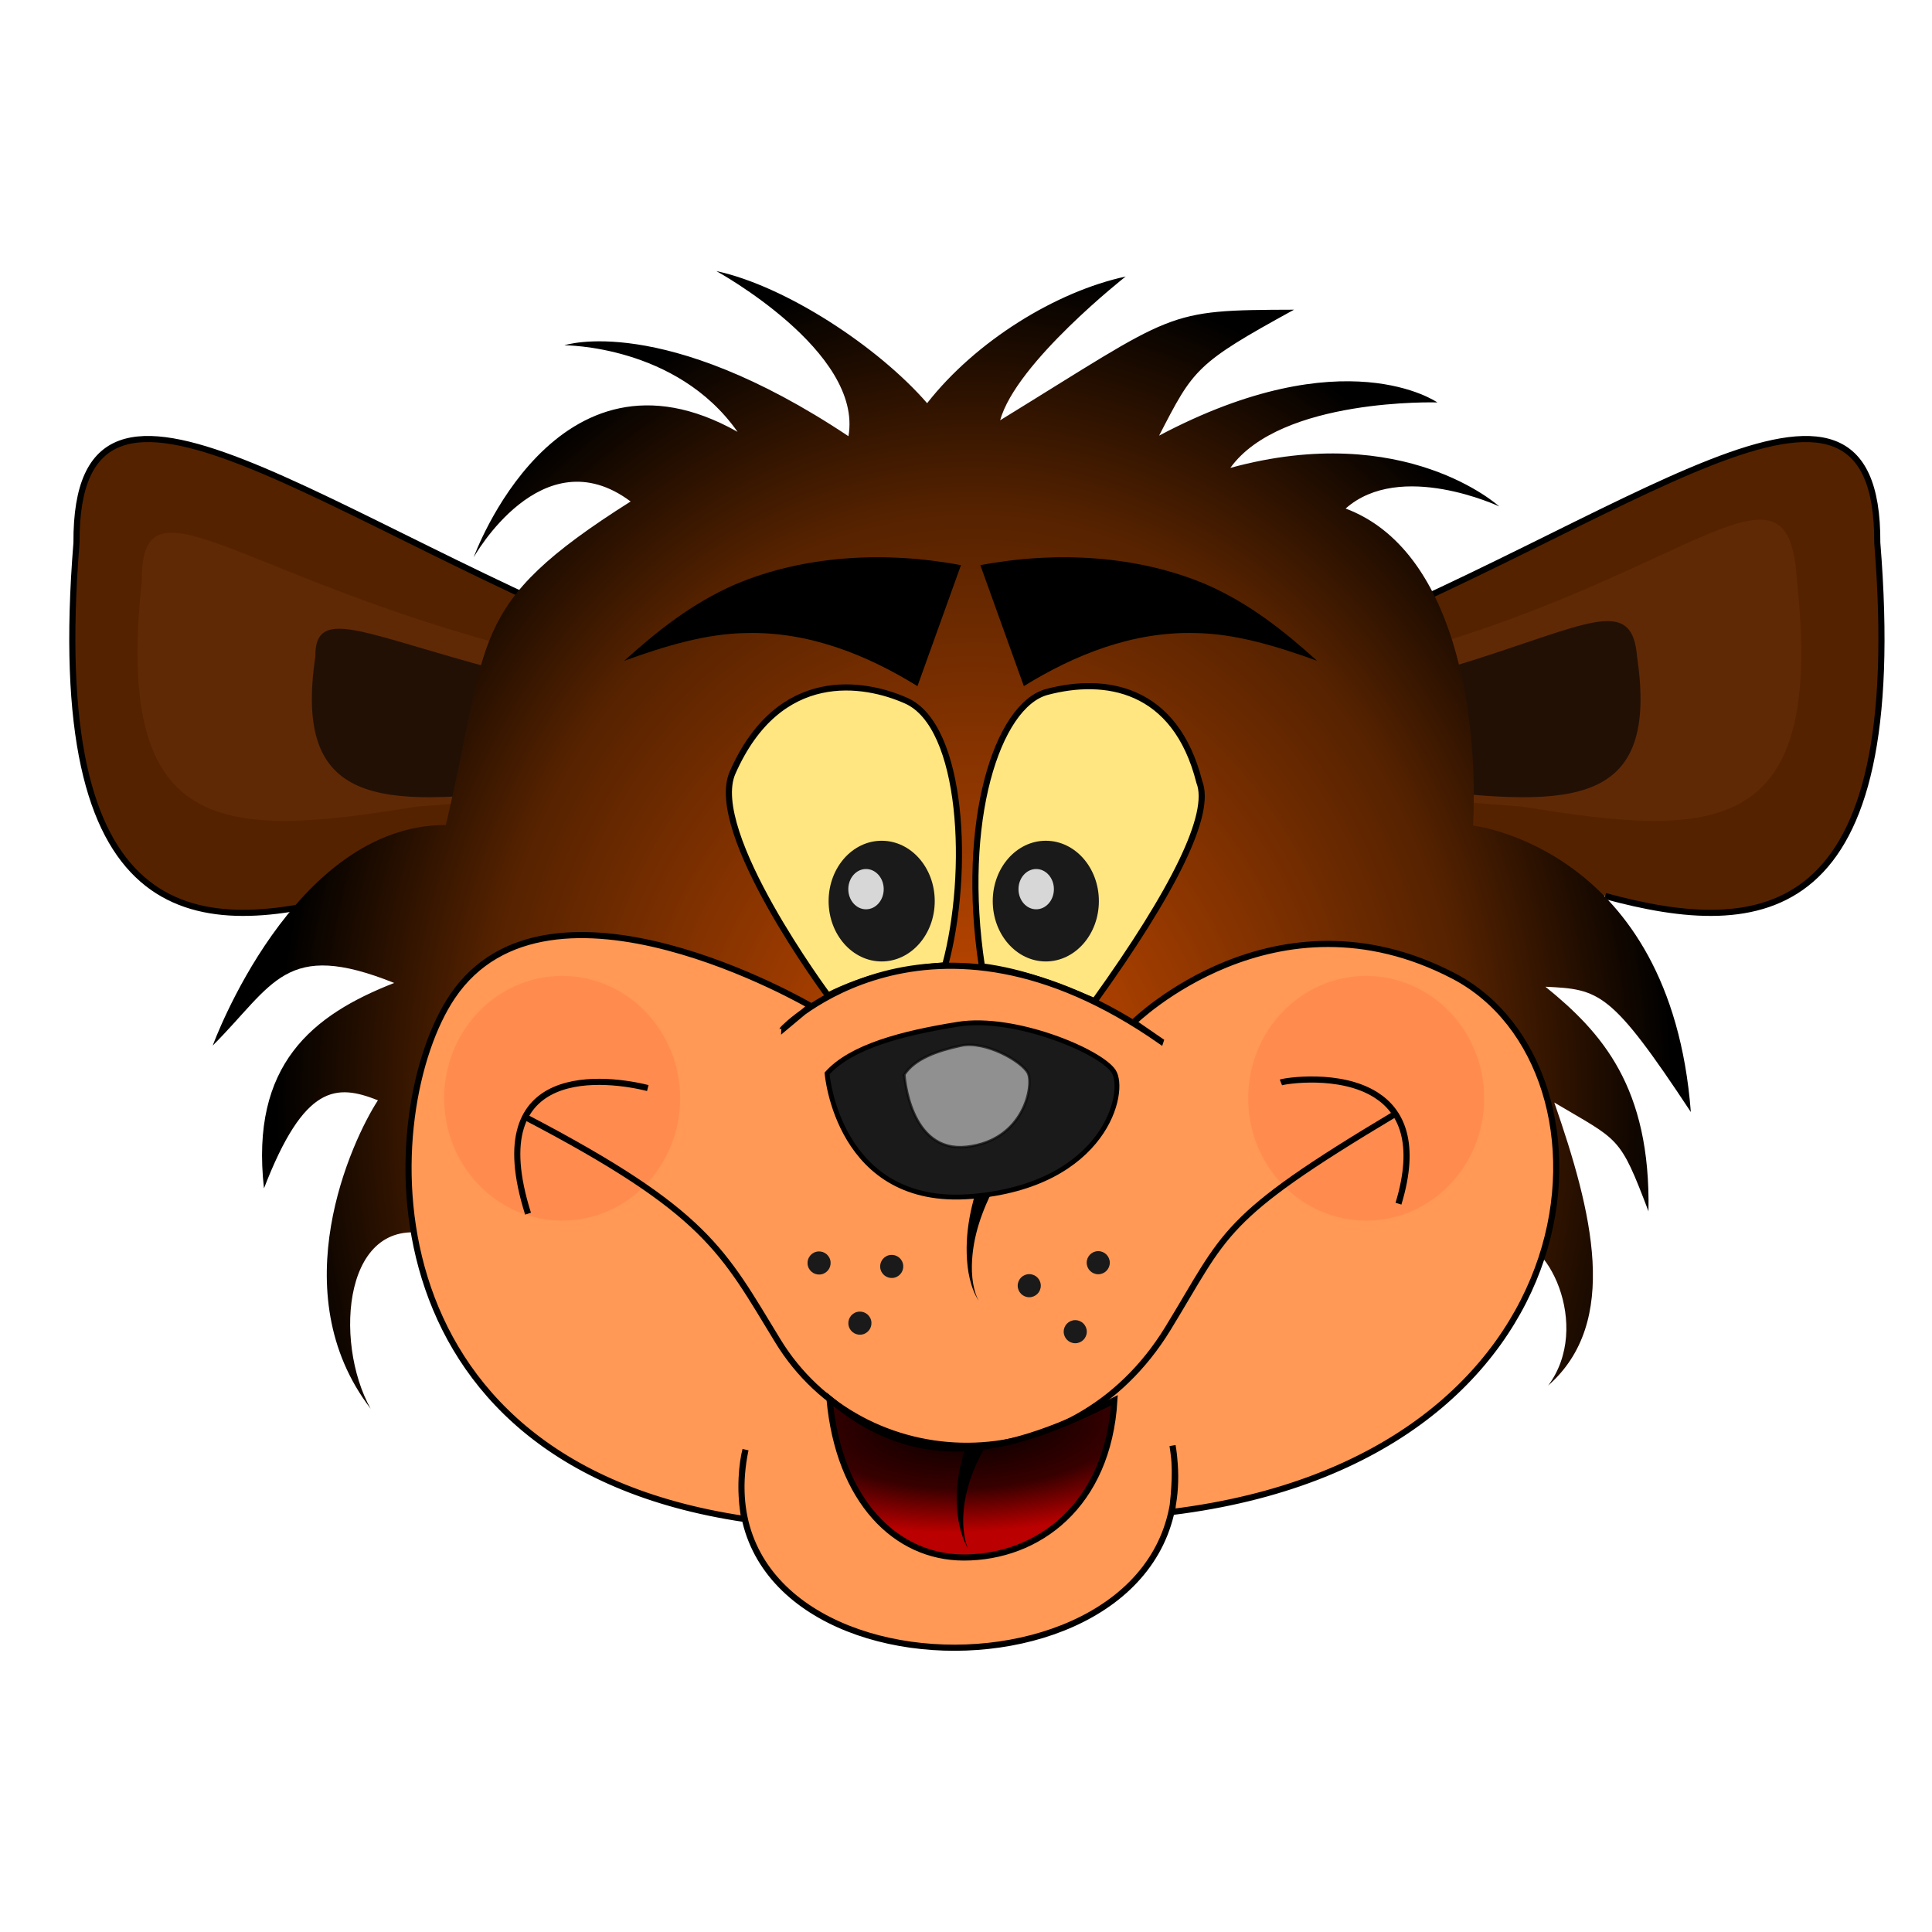 <?xml version="1.0" encoding="UTF-8" standalone="no"?>
<!-- Created with Inkscape (http://www.inkscape.org/) -->

<svg
   xmlns:dc="http://purl.org/dc/elements/1.1/"
   xmlns:cc="http://creativecommons.org/ns#"
   xmlns:rdf="http://www.w3.org/1999/02/22-rdf-syntax-ns#"
   xmlns:svg="http://www.w3.org/2000/svg"
   xmlns="http://www.w3.org/2000/svg"
   xmlns:xlink="http://www.w3.org/1999/xlink"
   xmlns:sodipodi="http://sodipodi.sourceforge.net/DTD/sodipodi-0.dtd"
   xmlns:inkscape="http://www.inkscape.org/namespaces/inkscape"
   width="130"
   height="130"
   id="svg7901"
   version="1.1"
   inkscape:version="0.48.2 r9819"
   sodipodi:docname="logo.svg">
  <defs
     id="defs7903">
    <linearGradient
       inkscape:collect="always"
       id="linearGradient8643">
      <stop
         style="stop-color:#0000ff;stop-opacity:1;"
         offset="0"
         id="stop8645" />
      <stop
         style="stop-color:#0000ff;stop-opacity:0;"
         offset="1"
         id="stop8647" />
    </linearGradient>
    <filter
       color-interpolation-filters="sRGB"
       inkscape:collect="always"
       id="filter5140-7"
       x="-0.048"
       width="1.096"
       y="-0.264"
       height="1.528">
      <feGaussianBlur
         inkscape:collect="always"
         stdDeviation="2.881"
         id="feGaussianBlur5142-9" />
    </filter>
    <filter
       color-interpolation-filters="sRGB"
       inkscape:collect="always"
       id="filter5106-7"
       x="-0.029"
       width="1.059"
       y="-0.162"
       height="1.324">
      <feGaussianBlur
         inkscape:collect="always"
         stdDeviation="1.767"
         id="feGaussianBlur5108-9" />
    </filter>
    <radialGradient
       inkscape:collect="always"
       xlink:href="#linearGradient4051-8"
       id="radialGradient10614"
       gradientUnits="userSpaceOnUse"
       gradientTransform="matrix(-9.6669142e-4,-0.521,0.437,-8.1012405e-4,-2740.195,1408.654)"
       cx="365.845"
       cy="333.181"
       fx="365.845"
       fy="333.181"
       r="124.476" />
    <linearGradient
       id="linearGradient4051-8">
      <stop
         style="stop-color:#ce4c00;stop-opacity:1;"
         offset="0"
         id="stop4053-8" />
      <stop
         id="stop4059-9"
         offset="0.712"
         style="stop-color:#552200;stop-opacity:1;" />
      <stop
         style="stop-color:#000000;stop-opacity:1;"
         offset="1"
         id="stop4055-8" />
    </linearGradient>
    <filter
       inkscape:collect="always"
       id="filter3971-0"
       x="-0.438"
       width="1.876"
       y="-0.422"
       height="1.845"
       color-interpolation-filters="sRGB">
      <feGaussianBlur
         inkscape:collect="always"
         stdDeviation="7.039"
         id="feGaussianBlur3973-2" />
    </filter>
    <inkscape:path-effect
       effect="skeletal"
       id="path-effect3661-4"
       is_visible="true"
       pattern="m 309.143,1006 -1.01,2.424 11.01,2.576 -10,-5 z"
       copytype="single_stretched"
       prop_scale="1"
       scale_y_rel="false"
       spacing="0"
       normal_offset="0"
       tang_offset="0"
       prop_units="false"
       vertical_pattern="false"
       fuse_tolerance="0"
       pattern-nodetypes="cccc" />
    <filter
       inkscape:collect="always"
       id="filter3821-3"
       x="-0.126"
       width="1.252"
       y="-0.03"
       height="1.061"
       color-interpolation-filters="sRGB">
      <feGaussianBlur
         inkscape:collect="always"
         stdDeviation="0.29"
         id="feGaussianBlur3823-7" />
    </filter>
    <filter
       inkscape:collect="always"
       id="filter3828-3"
       x="-0.3"
       width="1.6"
       y="-0.367"
       height="1.733"
       color-interpolation-filters="sRGB">
      <feGaussianBlur
         inkscape:collect="always"
         stdDeviation="2.555"
         id="feGaussianBlur3830-0" />
    </filter>
    <inkscape:path-effect
       fuse_tolerance="0"
       vertical_pattern="false"
       prop_units="false"
       tang_offset="0"
       normal_offset="0"
       spacing="0"
       scale_y_rel="false"
       prop_scale="1"
       copytype="single_stretched"
       pattern="m -2743.333,1731.491 0,10 10,-5 z"
       is_visible="true"
       id="path-effect3344-0"
       effect="skeletal" />
    <filter
       inkscape:collect="always"
       id="filter4083-1"
       x="-0.244"
       width="1.487"
       y="-0.199"
       height="1.399"
       color-interpolation-filters="sRGB">
      <feGaussianBlur
         inkscape:collect="always"
         stdDeviation="0.923"
         id="feGaussianBlur4085-5" />
    </filter>
    <filter
       inkscape:collect="always"
       id="filter4091-8"
       x="-0.205"
       width="1.41"
       y="-0.168"
       height="1.335"
       color-interpolation-filters="sRGB">
      <feGaussianBlur
         inkscape:collect="always"
         stdDeviation="0.776"
         id="feGaussianBlur4093-0" />
    </filter>
    <radialGradient
       inkscape:collect="always"
       xlink:href="#linearGradient3035-0"
       id="radialGradient10616"
       gradientUnits="userSpaceOnUse"
       gradientTransform="matrix(0.014,0.356,-0.845,0.032,-2363.319,1114.995)"
       cx="333.905"
       cy="280.126"
       fx="333.905"
       fy="280.126"
       r="23.751" />
    <linearGradient
       id="linearGradient3035-0">
      <stop
         style="stop-color:#000000;stop-opacity:1;"
         offset="0"
         id="stop3037-0" />
      <stop
         id="stop3043-4"
         offset="0.6"
         style="stop-color:#380000;stop-opacity:1;" />
      <stop
         style="stop-color:#ba0000;stop-opacity:1;"
         offset="1"
         id="stop3039-7" />
    </linearGradient>
    <inkscape:path-effect
       pattern-nodetypes="cccc"
       fuse_tolerance="0"
       vertical_pattern="false"
       prop_units="false"
       tang_offset="0"
       normal_offset="0"
       spacing="0"
       scale_y_rel="false"
       prop_scale="1"
       copytype="single_stretched"
       pattern="m 115.714,274.571 0.074,2.652 9.926,2.348 -10,-5 z"
       is_visible="true"
       id="path-effect3051-1"
       effect="skeletal" />
    <inkscape:path-effect
       effect="skeletal"
       id="path-effect3322-4"
       is_visible="true"
       pattern="m -2683.333,1731.491 0,10 10,-5 z"
       copytype="single_stretched"
       prop_scale="1"
       scale_y_rel="false"
       spacing="0"
       normal_offset="0"
       tang_offset="0"
       prop_units="false"
       vertical_pattern="false"
       fuse_tolerance="0" />
    <linearGradient
       inkscape:collect="always"
       xlink:href="#linearGradient8643"
       id="linearGradient8649"
       x1="-172.205"
       y1="63.571"
       x2="-91.366"
       y2="63.571"
       gradientUnits="userSpaceOnUse" />
  </defs>
  <sodipodi:namedview
     id="base"
     pagecolor="#ffffff"
     bordercolor="#666666"
     borderopacity="1.0"
     inkscape:pageopacity="0.0"
     inkscape:pageshadow="2"
     inkscape:zoom="1.4"
     inkscape:cx="111.58617"
     inkscape:cy="13.929551"
     inkscape:document-units="px"
     inkscape:current-layer="layer1"
     showgrid="false"
     fit-margin-top="0"
     fit-margin-left="0"
     fit-margin-right="0"
     fit-margin-bottom="0"
     inkscape:window-width="1024"
     inkscape:window-height="708"
     inkscape:window-x="0"
     inkscape:window-y="30"
     inkscape:window-maximized="1" />
  <g
     inkscape:label="Layer 1"
     inkscape:groupmode="layer"
     id="layer1"
     transform="translate(-392.143,-427.362)">
    <g
       id="g10556"
       transform="matrix(0.865,0,0,0.865,2702.324,-551.923)"
       inkscape:export-filename="/home/tiger/Documents/aapython/MyPrograms/board/board_back_ups/img_originals/logo.png"
       inkscape:export-xdpi="90"
       inkscape:export-ydpi="90">
      <path
         inkscape:connector-curvature="0"
         sodipodi:nodetypes="ccccccc"
         d="m -2643.617,1201.824 c -12.134,3.306 -23.58,2.381 -21.162,-27.48 -0.097,-18.163 19.433,-1.413 45.591,8.751 l 24.45,13.158 24.45,-13.158 c 26.158,-10.164 45.688,-26.913 45.591,-8.751 2.418,29.861 -9.028,30.785 -21.162,27.48"
         style="fill:#552200;stroke:#000000;stroke-width:0.476px;stroke-linecap:butt;stroke-linejoin:miter;stroke-opacity:1"
         id="path10558" />
      <path
         inkscape:connector-curvature="0"
         transform="matrix(0.714,0,0,0.523,-2713.709,753.679)"
         id="path10560"
         style="opacity:0.885;fill:#000000;stroke:#000000;stroke-width:0;stroke-linecap:butt;stroke-linejoin:miter;stroke-miterlimit:4;stroke-opacity:1;stroke-dasharray:none;filter:url(#filter5140-7)"
         d="m 166.551,837.284 -48.131,3.655 c -17.025,2.835 -26.278,2.505 -23.871,-19.666 -0.096,-13.485 16.123,10.068 72.002,11.077 55.879,0.42 71.027,-27.777 72.002,-11.077 2.407,22.171 -6.846,22.501 -23.871,19.666 l -48.131,-3.655 z"
         sodipodi:nodetypes="ccccccc" />
      <path
         transform="matrix(0.894,0,0,0.894,-3663.877,-12.671)"
         inkscape:connector-curvature="0"
         sodipodi:nodetypes="ccccccc"
         d="m 1195.252,1347.054 -48.131,3.655 c -17.025,2.835 -26.278,2.505 -23.871,-19.666 -0.096,-13.486 16.123,10.068 72.002,11.077 55.879,0.42 71.027,-27.777 72.002,-11.077 2.407,22.171 -6.846,22.501 -23.871,19.666 l -48.131,-3.655 z"
         style="opacity:0.305;fill:#c87137;stroke:#000000;stroke-width:0;stroke-linecap:butt;stroke-linejoin:miter;stroke-miterlimit:4;stroke-opacity:1;stroke-dasharray:none;filter:url(#filter5106-7)"
         id="path10562" />
      <path
         inkscape:connector-curvature="0"
         style="fill:url(#radialGradient10614);fill-opacity:1;stroke:none"
         d="m -2636.973,1228.226 c -7.051,-1.945 -7.851,8.255 -4.925,13.477 -6.942,-9.054 -1.472,-20.861 0.567,-23.99 -3.238,-1.286 -5.729,-1.265 -8.864,6.851 -1.08,-9.659 3.79,-13.504 10.131,-15.979 -8.503,-3.409 -9.351,0.103 -14.116,4.868 0,0 6.221,-17.158 18.133,-17.158 3.492,-14.627 1.475,-17.002 14.373,-25.164 -6.904,-5.163 -12.211,4.349 -12.211,4.349 0,0 6.376,-17.734 20.53,-9.766 -4.753,-6.769 -13.474,-6.732 -13.474,-6.732 0,0 7.639,-2.566 22.1,7.071 1.148,-6.596 -10.278,-12.846 -10.278,-12.846 5.411,1.167 12.609,5.908 16.398,10.278 3.789,-4.841 10.031,-8.685 15.442,-9.852 0,0 -8.528,6.697 -9.76,11.181 13.807,-8.487 12.702,-8.569 22.86,-8.602 -7.664,4.199 -7.822,4.619 -10.496,9.796 14.439,-7.651 21.645,-2.582 21.645,-2.582 0,0 -12.173,-0.382 -16.104,5.092 13.585,-3.721 20.913,2.996 20.913,2.996 0,0 -7.691,-3.611 -11.945,0.166 8.558,3.215 10.339,16.219 9.911,24.661 0,0 15.362,1.752 16.943,22.284 -6.22,-9.426 -7.122,-9.546 -11.311,-9.747 4.398,3.566 8.195,7.811 8.015,17.469 -2.256,-5.939 -2.245,-5.444 -7.325,-8.461 2.945,8.494 5.141,17.075 -0.481,22.02 3.464,-4.636 -0.133,-11.903 -3.129,-11.311 l 0.406,0.479 -83.95,-0.849 z"
         id="path10564"
         sodipodi:nodetypes="ccccccccccccccccccccccccccccccc"
         inkscape:export-filename="C:\Documents and Settings\!Tiger2\Desktop\Web design start files\grafiki\bare deal\test1.png"
         inkscape:export-xdpi="90"
         inkscape:export-ydpi="90" />
      <path
         inkscape:connector-curvature="0"
         id="path10566"
         style="fill:#ffe680;stroke:#000000;stroke-width:0.476px;stroke-linecap:butt;stroke-linejoin:miter;stroke-opacity:1"
         d="m -2606.321,1209.565 c 0,0 -9.465,-12.717 -7.419,-17.348 3.629,-8.213 10.268,-7.03 13.508,-5.587 4.444,1.98 4.975,13.36 3.025,20.573 -3.138,0.284 -6.202,0.888 -9.114,2.361 l 0,0 z m 11.973,-2.271 c -1.721,-11.302 1.201,-20.327 5.066,-21.349 4.473,-1.184 9.978,-0.394 11.85,7.016 0.972,2.46 -1.936,8.382 -8.146,17.038 -2.926,-1.214 -5.526,-2.285 -8.77,-2.705 z"
         sodipodi:nodetypes="cssccccsccc"
         inkscape:export-filename="C:\Documents and Settings\!Tiger2\Desktop\Web design start files\grafiki\bare deal\test1.png"
         inkscape:export-xdpi="90"
         inkscape:export-ydpi="90" />
      <path
         transform="matrix(0.908,0,0,0.845,-2873.714,1009.918)"
         d="m 317.693,227.573 c 0,3.068 -2.035,5.556 -4.546,5.556 -2.511,0 -4.546,-2.487 -4.546,-5.556 0,-3.068 2.035,-5.556 4.546,-5.556 2.511,0 4.546,2.487 4.546,5.556 z"
         sodipodi:ry="5.5558391"
         sodipodi:rx="4.5456862"
         sodipodi:cy="227.57263"
         sodipodi:cx="313.14728"
         id="path10568"
         style="color:#000000;fill:#1a1a1a;fill-opacity:1;fill-rule:nonzero;stroke:#0000a2;stroke-width:0;stroke-miterlimit:4;stroke-opacity:1;stroke-dasharray:none;stroke-dashoffset:0;marker:none;visibility:visible;display:inline;overflow:visible;enable-background:accumulate"
         sodipodi:type="arc"
         inkscape:export-filename="C:\Documents and Settings\!Tiger2\Desktop\Web design start files\grafiki\bare deal\test1.png"
         inkscape:export-xdpi="90"
         inkscape:export-ydpi="90" />
      <path
         inkscape:connector-curvature="0"
         sodipodi:nodetypes="ccsccccscccc"
         style="fill:#ff9955;stroke:#000000;stroke-width:0.476px;stroke-linecap:butt;stroke-linejoin:miter;stroke-opacity:1"
         d="m -2580.448,1213.101 -2.104,-1.449 c 0,0 10.995,-10.855 24.898,-3.61 13.713,7.147 11.8,37.524 -21.897,41.694 0.181,-1.721 0.35,-3.442 0.032,-5.163 3.443,20.992 -37.493,20.831 -33.219,0.322 -0.252,0.974 -0.515,3.098 -0.083,5.386 -30.204,-4.486 -28.535,-31.967 -22.731,-40.62 7.515,-11.203 27.878,0.715 27.878,0.715 l -2.174,1.819 c -0.016,-0.053 11.362,-11.686 29.4,0.907 l 0,0 z"
         id="path10570"
         inkscape:export-filename="C:\Documents and Settings\!Tiger2\Desktop\Web design start files\grafiki\bare deal\test1.png"
         inkscape:export-xdpi="90"
         inkscape:export-ydpi="90" />
      <path
         sodipodi:type="arc"
         style="opacity:0.288;color:#000000;fill:#ff0000;fill-opacity:1;fill-rule:nonzero;stroke:none;stroke-width:0;marker:none;visibility:visible;display:inline;overflow:visible;filter:url(#filter3971-0);enable-background:accumulate"
         id="path10572"
         sodipodi:cx="282.14285"
         sodipodi:cy="253.79076"
         sodipodi:rx="19.285715"
         sodipodi:ry="20"
         d="m 301.429,253.791 c 0,11.046 -8.635,20 -19.286,20 -10.651,0 -19.286,-8.954 -19.286,-20 0,-11.046 8.635,-20 19.286,-20 10.651,0 19.286,8.954 19.286,20 z"
         transform="matrix(0.476,0,0,0.476,-2761.3,1096.753)" />
      <path
         transform="matrix(0.476,0,0,0.476,-2698.756,1096.753)"
         d="m 301.429,253.791 c 0,11.046 -8.635,20 -19.286,20 -10.651,0 -19.286,-8.954 -19.286,-20 0,-11.046 8.635,-20 19.286,-20 10.651,0 19.286,8.954 19.286,20 z"
         sodipodi:ry="20"
         sodipodi:rx="19.285715"
         sodipodi:cy="253.79076"
         sodipodi:cx="282.14285"
         id="path10574"
         style="opacity:0.288;color:#000000;fill:#ff0000;fill-opacity:1;fill-rule:nonzero;stroke:none;stroke-width:0;marker:none;visibility:visible;display:inline;overflow:visible;filter:url(#filter3971-0);enable-background:accumulate"
         sodipodi:type="arc" />
      <path
         inkscape:connector-curvature="0"
         style="fill:none;stroke:#000000;stroke-width:0.476px;stroke-linecap:butt;stroke-linejoin:miter;stroke-opacity:1"
         d="m -2629.885,1219.008 c 14.175,7.402 15.379,10.412 19.673,17.435 6.516,10.655 22.75,11.39 30.323,-0.963 4.615,-7.528 4.017,-8.536 17.71,-16.718"
         id="path10576"
         sodipodi:nodetypes="cssc"
         inkscape:export-filename="C:\Documents and Settings\!Tiger2\Desktop\Web design start files\grafiki\bare deal\test1.png"
         inkscape:export-xdpi="90"
         inkscape:export-ydpi="90" />
      <path
         inkscape:connector-curvature="0"
         style="fill:none;stroke:#000000;stroke-width:0.476px;stroke-linecap:butt;stroke-linejoin:miter;stroke-opacity:1"
         d="m -2629.653,1226.531 c -3.785,-11.945 6.305,-10.525 9.315,-9.772"
         id="path10578"
         sodipodi:nodetypes="cc"
         inkscape:export-filename="C:\Documents and Settings\!Tiger2\Desktop\Web design start files\grafiki\bare deal\test1.png"
         inkscape:export-xdpi="90"
         inkscape:export-ydpi="90" />
      <path
         inkscape:connector-curvature="0"
         sodipodi:nodetypes="csc"
         id="path10580"
         d="m -2561.943,1225.755 c 1.442,-4.742 0.215,-7.21 -1.755,-8.459 -2.796,-1.773 -7.091,-1.092 -7.39,-0.973"
         style="fill:none;stroke:#000000;stroke-width:0.476px;stroke-linecap:butt;stroke-linejoin:miter;stroke-opacity:1"
         inkscape:export-filename="C:\Documents and Settings\!Tiger2\Desktop\Web design start files\grafiki\bare deal\test1.png"
         inkscape:export-xdpi="90"
         inkscape:export-ydpi="90" />
      <path
         inkscape:connector-curvature="0"
         sodipodi:nodetypes="cc"
         transform="matrix(0.476,0,0,0.476,-2748.465,1094.79)"
         style="fill:#000000;fill-rule:evenodd;stroke:none;filter:url(#filter3821-3)"
         d="m 325.843,272.309 c -0.688,-0.727 -1.36,-1.482 -2.015,-2.253 -1.738,4.754 -3.012,9.895 -2.384,15.371 0,0 0,0 0,0 0.153,1.305 0.452,2.654 0.993,4.009 0,0 0,0 0,0 0.141,0.351 0.313,0.718 0.527,1.098 0.07,0.116 0.151,0.241 0.243,0.376 0,0 0,0 0,0 0.652,-0.502 1.306,-1.007 1.964,-1.518 0.002,-0.001 0.004,-0.003 0.005,-0.004 -0.002,0.001 -0.004,0.003 -0.005,0.004 -0.657,0.511 -1.309,1.013 -1.954,1.51 0,0 0,0 0,0 -0.084,-0.142 -0.154,-0.274 -0.214,-0.395 0,0 0,0 0,0 -0.176,-0.403 -0.306,-0.789 -0.404,-1.157 0,0 0,0 0,0 -0.377,-1.419 -0.489,-2.785 -0.465,-4.09 0,0 0,0 0,0 0.102,-4.82 1.716,-9.025 3.708,-12.95 z"
         id="path10582"
         inkscape:path-effect="#path-effect3661-4"
         inkscape:original-d="m 323.75389,270.03965 c -3.18539,14.11115 1.42227,19.34783 1.42227,19.34783"
         inkscape:export-filename="C:\Documents and Settings\!Tiger2\Desktop\Web design start files\grafiki\bare deal\test1.png"
         inkscape:export-xdpi="90"
         inkscape:export-ydpi="90" />
      <path
         inkscape:connector-curvature="0"
         style="fill:#1a1a1a;stroke:#000000;stroke-width:0.377px;stroke-linecap:butt;stroke-linejoin:miter;stroke-opacity:1"
         d="m -2606.391,1215.622 c 0,0 0.833,10.44 11.245,9.57 10.412,-0.87 12.078,-8.178 11.037,-9.744 -1.041,-1.566 -7.705,-4.35 -12.078,-3.654 -4.373,0.696 -8.33,1.74 -10.204,3.828 z"
         id="path10584"
         inkscape:export-filename="C:\Documents and Settings\!Tiger2\Desktop\Web design start files\grafiki\bare deal\test1.png"
         inkscape:export-xdpi="90"
         inkscape:export-ydpi="90" />
      <path
         inkscape:connector-curvature="0"
         transform="matrix(0.476,0,0,0.476,-2750.254,1094.79)"
         id="path10586"
         d="m 314.867,254.034 c 0,0 0.755,12.879 10.194,11.806 9.439,-1.073 10.95,-10.088 10.006,-12.02 -0.944,-1.932 -6.985,-5.366 -10.95,-4.508 -3.965,0.859 -7.551,2.146 -9.251,4.722 z"
         style="opacity:0.716;fill:#ffffff;stroke:#000000;stroke-width:0.399px;stroke-linecap:butt;stroke-linejoin:miter;stroke-opacity:1;filter:url(#filter3828-3)"
         inkscape:export-filename="C:\Documents and Settings\!Tiger2\Desktop\Web design start files\grafiki\bare deal\test1.png"
         inkscape:export-xdpi="90"
         inkscape:export-ydpi="90" />
      <path
         inkscape:connector-curvature="0"
         style="fill:#000000;fill-rule:evenodd;stroke:none"
         d="m -2599.36,1185.495 3.383,-9.411 c -5.936,-1.118 -12.232,-0.761 -17.578,1.505 -3.405,1.489 -6.101,3.67 -8.617,5.935 3.182,-1.157 6.438,-2.129 9.503,-2.157 4.858,-0.127 9.383,1.7 13.309,4.128 z"
         id="path10588"
         inkscape:path-effect="#path-effect3344-0"
         inkscape:original-d="m -2597.6688,1180.7898 c -12.765,-4.5884 -20.2502,0.18 -24.5032,2.7347"
         inkscape:export-filename="C:\Documents and Settings\!Tiger2\Desktop\Web design start files\grafiki\bare deal\test1.png"
         inkscape:export-xdpi="90"
         inkscape:export-ydpi="90" />
      <path
         sodipodi:type="arc"
         style="color:#000000;fill:#1a1a1a;fill-opacity:1;fill-rule:nonzero;stroke:#0000a2;stroke-width:0;stroke-miterlimit:4;stroke-opacity:1;stroke-dasharray:none;stroke-dashoffset:0;marker:none;visibility:visible;display:inline;overflow:visible;enable-background:accumulate"
         id="path10590"
         sodipodi:cx="313.14728"
         sodipodi:cy="227.57263"
         sodipodi:rx="4.5456862"
         sodipodi:ry="5.5558391"
         d="m 317.693,227.573 c 0,3.068 -2.035,5.556 -4.546,5.556 -2.511,0 -4.546,-2.487 -4.546,-5.556 0,-3.068 2.035,-5.556 4.546,-5.556 2.511,0 4.546,2.487 4.546,5.556 z"
         transform="matrix(0.908,0,0,0.845,-2886.482,1009.918)"
         inkscape:export-filename="C:\Documents and Settings\!Tiger2\Desktop\Web design start files\grafiki\bare deal\test1.png"
         inkscape:export-xdpi="90"
         inkscape:export-ydpi="90" />
      <path
         sodipodi:type="arc"
         style="opacity:0.907;color:#000000;fill:#ffffff;fill-opacity:1;fill-rule:nonzero;stroke:#0000a2;stroke-width:0;stroke-miterlimit:4;stroke-opacity:1;stroke-dasharray:none;stroke-dashoffset:0;marker:none;visibility:visible;display:inline;overflow:visible;filter:url(#filter4083-1);enable-background:accumulate"
         id="path10592"
         sodipodi:cx="313.14728"
         sodipodi:cy="227.57263"
         sodipodi:rx="4.5456862"
         sodipodi:ry="5.5558391"
         d="m 317.693,227.573 c 0,3.068 -2.035,5.556 -4.546,5.556 -2.511,0 -4.546,-2.487 -4.546,-5.556 0,-3.068 2.035,-5.556 4.546,-5.556 2.511,0 4.546,2.487 4.546,5.556 z"
         transform="matrix(0.303,0,0,0.282,-2685.008,1137.113)"
         inkscape:export-filename="C:\Documents and Settings\!Tiger2\Desktop\Web design start files\grafiki\bare deal\test1.png"
         inkscape:export-xdpi="90"
         inkscape:export-ydpi="90" />
      <path
         transform="matrix(0.303,0,0,0.282,-2698.247,1137.113)"
         d="m 317.693,227.573 c 0,3.068 -2.035,5.556 -4.546,5.556 -2.511,0 -4.546,-2.487 -4.546,-5.556 0,-3.068 2.035,-5.556 4.546,-5.556 2.511,0 4.546,2.487 4.546,5.556 z"
         sodipodi:ry="5.5558391"
         sodipodi:rx="4.5456862"
         sodipodi:cy="227.57263"
         sodipodi:cx="313.14728"
         id="path10594"
         style="opacity:0.907;color:#000000;fill:#ffffff;fill-opacity:1;fill-rule:nonzero;stroke:#0000a2;stroke-width:0;stroke-miterlimit:4;stroke-opacity:1;stroke-dasharray:none;stroke-dashoffset:0;marker:none;visibility:visible;display:inline;overflow:visible;filter:url(#filter4091-8);enable-background:accumulate"
         sodipodi:type="arc"
         inkscape:export-filename="C:\Documents and Settings\!Tiger2\Desktop\Web design start files\grafiki\bare deal\test1.png"
         inkscape:export-xdpi="90"
         inkscape:export-ydpi="90" />
      <path
         inkscape:connector-curvature="0"
         style="fill:url(#radialGradient10616);fill-opacity:1;stroke:#000000;stroke-width:0.476px;stroke-linecap:butt;stroke-linejoin:miter;stroke-opacity:1"
         d="m -2606.201,1240.947 c 0.722,7.942 5.162,12.332 10.448,12.332 5.776,0 11.228,-4.05 11.71,-12.232 -7.975,4.046 -15.023,5.912 -22.158,-0.1 z"
         id="path10596"
         sodipodi:nodetypes="cscc"
         inkscape:export-filename="C:\Documents and Settings\!Tiger2\Desktop\Web design start files\grafiki\bare deal\test1.png"
         inkscape:export-xdpi="90"
         inkscape:export-ydpi="90" />
      <path
         inkscape:connector-curvature="0"
         inkscape:original-d="m 105.75443,267.51546 c -5.55584,13.63706 -3.85435,21.81107 -3.85435,21.81107"
         inkscape:path-effect="#path-effect3051-1"
         id="path10598"
         d="m 108.07,268.459 c -0.839,-0.284 -1.678,-0.566 -2.519,-0.846 -2.591,4.859 -4.686,10.102 -5.684,15.764 -0.262,1.489 -0.442,3.026 -0.48,4.614 0,0 0,0 0,0 -0.01,0.415 -0.007,0.845 0.016,1.293 0,0 0,0 0,0 0.006,0.116 0.015,0.239 0.027,0.371 0,0 0,0 0,0 -0.023,0.041 -0.015,0.101 0.023,0.179 0.816,-0.168 1.632,-0.337 2.448,-0.507 -0.816,0.17 -1.632,0.339 -2.448,0.507 -0.034,-0.079 -0.037,-0.14 -0.011,-0.181 -0.001,-0.134 0.001,-0.259 0.007,-0.376 0.021,-0.453 0.063,-0.885 0.117,-1.3 0.207,-1.589 0.558,-3.099 0.986,-4.551 0,0 0,0 0,0 1.646,-5.579 4.376,-10.488 7.519,-14.967 0,2e-5 -1e-5,3e-5 -2e-5,4e-5 z"
         style="fill:#000000;fill-rule:evenodd;stroke:none;filter:url(#filter3821-3)"
         transform="matrix(0.533,-0.08,0.153,0.341,-2692.761,1161.725)"
         sodipodi:nodetypes="cc"
         inkscape:export-filename="C:\Documents and Settings\!Tiger2\Desktop\Web design start files\grafiki\bare deal\test1.png"
         inkscape:export-xdpi="90"
         inkscape:export-ydpi="90" />
      <path
         inkscape:connector-curvature="0"
         inkscape:export-ydpi="90"
         inkscape:export-xdpi="90"
         inkscape:export-filename="C:\Documents and Settings\!Tiger2\Desktop\Web design start files\grafiki\bare deal\test1.png"
         inkscape:original-d="m -2592.7776,1180.7898 c 12.7651,-4.5884 20.2502,0.18 24.5032,2.7347"
         inkscape:path-effect="#path-effect3322-4"
         id="path10600"
         d="m -2594.469,1176.084 3.383,9.411 c 3.927,-2.428 8.451,-4.255 13.309,-4.128 3.064,0.028 6.321,1 9.503,2.157 -2.515,-2.265 -5.211,-4.446 -8.617,-5.935 -5.346,-2.266 -11.642,-2.623 -17.578,-1.505 z"
         style="fill:#000000;fill-rule:evenodd;stroke:none" />
      <path
         transform="matrix(0.894,0,0,0.894,-2744.674,1138.238)"
         d="m 177.277,109.032 c 0,0.555 -0.45,1.005 -1.005,1.005 -0.555,0 -1.005,-0.45 -1.005,-1.005 0,-0.555 0.45,-1.005 1.005,-1.005 0.555,0 1.005,0.45 1.005,1.005 z"
         sodipodi:ry="1.004896"
         sodipodi:rx="1.004896"
         sodipodi:cy="109.03168"
         sodipodi:cx="176.27162"
         id="path10602"
         style="color:#000000;fill:#1a1a1a;fill-opacity:1;fill-rule:nonzero;stroke:none;stroke-width:3;marker:none;visibility:visible;display:inline;overflow:visible;enable-background:accumulate"
         sodipodi:type="arc" />
      <path
         sodipodi:type="arc"
         style="color:#000000;fill:#1a1a1a;fill-opacity:1;fill-rule:nonzero;stroke:none;stroke-width:3;marker:none;visibility:visible;display:inline;overflow:visible;enable-background:accumulate"
         id="path10604"
         sodipodi:cx="176.27162"
         sodipodi:cy="109.03168"
         sodipodi:rx="1.004896"
         sodipodi:ry="1.004896"
         d="m 177.277,109.032 c 0,0.555 -0.45,1.005 -1.005,1.005 -0.555,0 -1.005,-0.45 -1.005,-1.005 0,-0.555 0.45,-1.005 1.005,-1.005 0.555,0 1.005,0.45 1.005,1.005 z"
         transform="matrix(0.894,0,0,0.894,-2742.885,1132.871)" />
      <path
         transform="matrix(0.894,0,0,0.894,-2748.252,1134.66)"
         d="m 177.277,109.032 c 0,0.555 -0.45,1.005 -1.005,1.005 -0.555,0 -1.005,-0.45 -1.005,-1.005 0,-0.555 0.45,-1.005 1.005,-1.005 0.555,0 1.005,0.45 1.005,1.005 z"
         sodipodi:ry="1.004896"
         sodipodi:rx="1.004896"
         sodipodi:cy="109.03168"
         sodipodi:cx="176.27162"
         id="path10606"
         style="color:#000000;fill:#1a1a1a;fill-opacity:1;fill-rule:nonzero;stroke:none;stroke-width:3;marker:none;visibility:visible;display:inline;overflow:visible;enable-background:accumulate"
         sodipodi:type="arc" />
      <path
         sodipodi:type="arc"
         style="color:#000000;fill:#1a1a1a;fill-opacity:1;fill-rule:nonzero;stroke:none;stroke-width:3;marker:none;visibility:visible;display:inline;overflow:visible;enable-background:accumulate"
         id="path10608"
         sodipodi:cx="176.27162"
         sodipodi:cy="109.03168"
         sodipodi:rx="1.004896"
         sodipodi:ry="1.004896"
         d="m 177.277,109.032 c 0,0.555 -0.45,1.005 -1.005,1.005 -0.555,0 -1.005,-0.45 -1.005,-1.005 0,-0.555 0.45,-1.005 1.005,-1.005 0.555,0 1.005,0.45 1.005,1.005 z"
         transform="matrix(-0.861,0.242,0.242,0.861,-2478.454,1098.515)" />
      <path
         transform="matrix(-0.861,0.242,0.242,0.861,-2481.63,1093.834)"
         d="m 177.277,109.032 c 0,0.555 -0.45,1.005 -1.005,1.005 -0.555,0 -1.005,-0.45 -1.005,-1.005 0,-0.555 0.45,-1.005 1.005,-1.005 0.555,0 1.005,0.45 1.005,1.005 z"
         sodipodi:ry="1.004896"
         sodipodi:rx="1.004896"
         sodipodi:cy="109.03168"
         sodipodi:cx="176.27162"
         id="path10610"
         style="color:#000000;fill:#1a1a1a;fill-opacity:1;fill-rule:nonzero;stroke:none;stroke-width:3;marker:none;visibility:visible;display:inline;overflow:visible;enable-background:accumulate"
         sodipodi:type="arc" />
      <path
         sodipodi:type="arc"
         style="color:#000000;fill:#1a1a1a;fill-opacity:1;fill-rule:nonzero;stroke:none;stroke-width:3;marker:none;visibility:visible;display:inline;overflow:visible;enable-background:accumulate"
         id="path10612"
         sodipodi:cx="176.27162"
         sodipodi:cy="109.03168"
         sodipodi:rx="1.004896"
         sodipodi:ry="1.004896"
         d="m 177.277,109.032 c 0,0.555 -0.45,1.005 -1.005,1.005 -0.555,0 -1.005,-0.45 -1.005,-1.005 0,-0.555 0.45,-1.005 1.005,-1.005 0.555,0 1.005,0.45 1.005,1.005 z"
         transform="matrix(-0.861,0.242,0.242,0.861,-2475.979,1094.102)" />
    </g>
  </g>
</svg>
